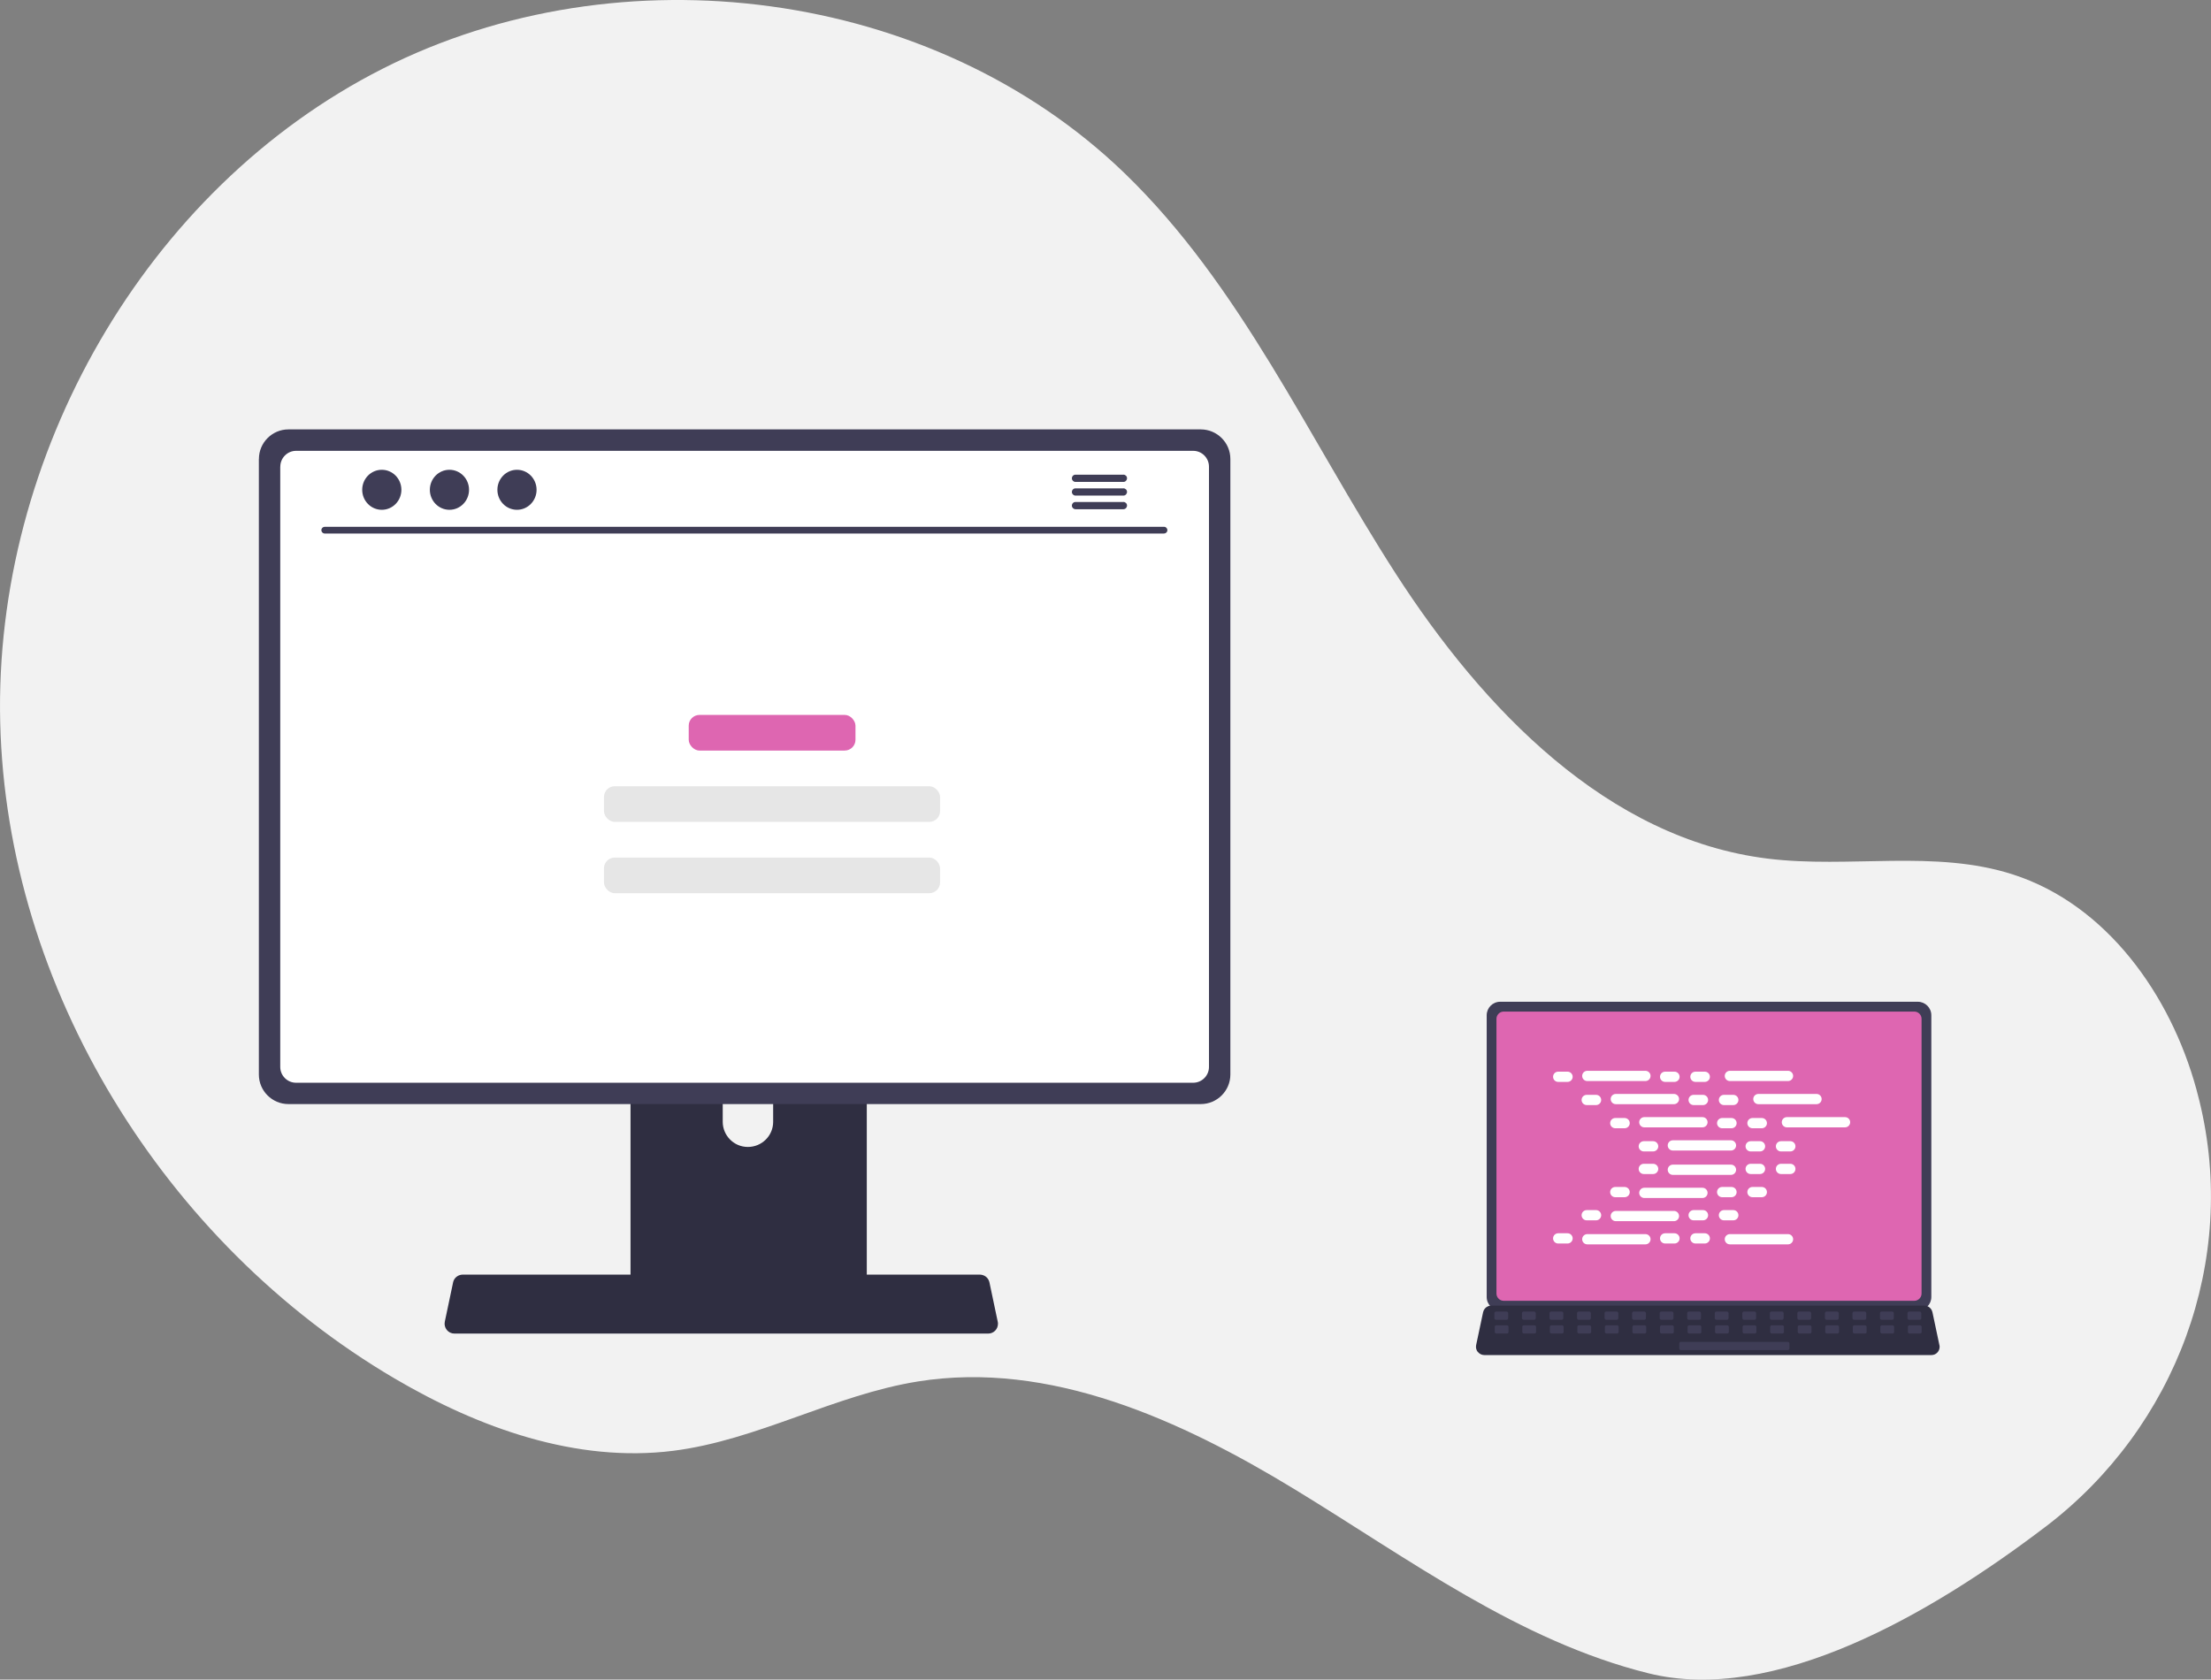 <?xml version="1.0" encoding="UTF-8"?>
<svg xmlns="http://www.w3.org/2000/svg" id="uuid-775b90b6-c41c-4b87-9dcf-9261c23298b1" width="418.69" height="318.13" viewBox="0 0 418.69 318.13">
  <rect x="0" y="0" width="418.69" height="318.13" fill="#808080" stroke="none"/>
  <path d="m387.38,289.16c24.71-18.82,36.51-50.45,29.12-80.61-.18-.75-.38-1.5-.58-2.25-4.9-17.91-17.02-34.93-34.68-40.65-14.83-4.81-31.02-1.11-46.49-3.02-30.37-3.75-53.92-28.32-70.49-54.05-16.57-25.73-29.3-54.53-51.32-75.79C176.66-2.25,117.46-9.8,72.47,13.01,27.48,35.81-1.18,86.41.04,136.84c1.22,50.43,31.16,98.64,74.63,124.22,15.97,9.4,34.44,16.05,52.83,13.73,15.95-2.02,30.45-10.59,46.32-13.13,24.96-4,49.76,7.28,71.35,20.43,21.59,13.15,42.45,28.74,66.98,34.84,23.82,5.92,53.34-11.1,75.22-27.77h0Z" fill="#f2f2f2" stroke-width="0"></path>
  <path d="m281.53,192.3v53.36c0,1.42,1.15,2.56,2.56,2.56h79.08c1.42,0,2.56-1.15,2.56-2.56v-53.36c0-1.42-1.15-2.56-2.56-2.56h-79.08c-1.42,0-2.56,1.15-2.56,2.56Z" fill="#3f3d56" stroke-width="0"></path>
  <path d="m283.38,192.97v52.04c0,.75.62,1.37,1.37,1.37h77.76c.75,0,1.37-.62,1.37-1.37v-52.04c0-.75-.61-1.37-1.37-1.37h-77.76c-.75,0-1.37.62-1.37,1.37h0Z" fill="#de66b1" stroke-width="0"></path>
  <path d="m279.87,256.08c.29.36.74.58,1.21.58h84.67c.86,0,1.55-.7,1.55-1.56,0-.11,0-.21-.04-.32l-1.32-6.24c-.11-.52-.47-.95-.97-1.14-.17-.07-.36-.1-.55-.1h-82.05c-.19,0-.37.04-.55.1-.49.19-.86.62-.97,1.14l-1.32,6.24c-.09.45.02.94.32,1.3h.03Z" fill="#2f2e41" stroke-width="0"></path>
  <rect x="361.22" y="248.42" width="2.61" height="1.56" rx=".3" ry=".3" fill="#3f3d56" stroke-width="0"></rect>
  <rect x="356.01" y="248.42" width="2.61" height="1.56" rx=".3" ry=".3" fill="#3f3d56" stroke-width="0"></rect>
  <rect x="350.8" y="248.42" width="2.61" height="1.56" rx=".3" ry=".3" fill="#3f3d56" stroke-width="0"></rect>
  <rect x="345.58" y="248.42" width="2.61" height="1.56" rx=".3" ry=".3" fill="#3f3d56" stroke-width="0"></rect>
  <rect x="340.36" y="248.42" width="2.61" height="1.56" rx=".3" ry=".3" fill="#3f3d56" stroke-width="0"></rect>
  <rect x="335.15" y="248.42" width="2.61" height="1.56" rx=".3" ry=".3" fill="#3f3d56" stroke-width="0"></rect>
  <rect x="329.94" y="248.42" width="2.61" height="1.56" rx=".3" ry=".3" fill="#3f3d56" stroke-width="0"></rect>
  <rect x="324.72" y="248.42" width="2.61" height="1.56" rx=".3" ry=".3" fill="#3f3d56" stroke-width="0"></rect>
  <rect x="319.5" y="248.42" width="2.61" height="1.56" rx=".3" ry=".3" fill="#3f3d56" stroke-width="0"></rect>
  <rect x="314.29" y="248.42" width="2.61" height="1.56" rx=".3" ry=".3" fill="#3f3d56" stroke-width="0"></rect>
  <rect x="309.07" y="248.42" width="2.61" height="1.56" rx=".3" ry=".3" fill="#3f3d56" stroke-width="0"></rect>
  <rect x="303.85" y="248.42" width="2.61" height="1.56" rx=".3" ry=".3" fill="#3f3d56" stroke-width="0"></rect>
  <rect x="298.64" y="248.42" width="2.61" height="1.56" rx=".3" ry=".3" fill="#3f3d56" stroke-width="0"></rect>
  <rect x="293.43" y="248.42" width="2.61" height="1.56" rx=".3" ry=".3" fill="#3f3d56" stroke-width="0"></rect>
  <rect x="288.21" y="248.42" width="2.61" height="1.56" rx=".3" ry=".3" fill="#3f3d56" stroke-width="0"></rect>
  <rect x="282.99" y="248.42" width="2.61" height="1.56" rx=".3" ry=".3" fill="#3f3d56" stroke-width="0"></rect>
  <rect x="361.29" y="251.02" width="2.61" height="1.56" rx=".3" ry=".3" fill="#3f3d56" stroke-width="0"></rect>
  <rect x="356.07" y="251.02" width="2.61" height="1.56" rx=".3" ry=".3" fill="#3f3d56" stroke-width="0"></rect>
  <rect x="350.86" y="251.02" width="2.61" height="1.56" rx=".3" ry=".3" fill="#3f3d56" stroke-width="0"></rect>
  <rect x="345.64" y="251.02" width="2.61" height="1.56" rx=".3" ry=".3" fill="#3f3d56" stroke-width="0"></rect>
  <rect x="340.43" y="251.02" width="2.61" height="1.56" rx=".3" ry=".3" fill="#3f3d56" stroke-width="0"></rect>
  <rect x="335.21" y="251.02" width="2.61" height="1.56" rx=".3" ry=".3" fill="#3f3d56" stroke-width="0"></rect>
  <rect x="329.99" y="251.02" width="2.61" height="1.56" rx=".3" ry=".3" fill="#3f3d56" stroke-width="0"></rect>
  <rect x="324.77" y="251.02" width="2.61" height="1.56" rx=".3" ry=".3" fill="#3f3d56" stroke-width="0"></rect>
  <rect x="319.57" y="251.02" width="2.61" height="1.56" rx=".3" ry=".3" fill="#3f3d56" stroke-width="0"></rect>
  <rect x="314.35" y="251.02" width="2.61" height="1.56" rx=".3" ry=".3" fill="#3f3d56" stroke-width="0"></rect>
  <rect x="309.13" y="251.02" width="2.61" height="1.56" rx=".3" ry=".3" fill="#3f3d56" stroke-width="0"></rect>
  <rect x="303.91" y="251.02" width="2.61" height="1.56" rx=".3" ry=".3" fill="#3f3d56" stroke-width="0"></rect>
  <rect x="298.7" y="251.02" width="2.61" height="1.56" rx=".3" ry=".3" fill="#3f3d56" stroke-width="0"></rect>
  <rect x="293.49" y="251.02" width="2.61" height="1.56" rx=".3" ry=".3" fill="#3f3d56" stroke-width="0"></rect>
  <rect x="288.27" y="251.02" width="2.61" height="1.56" rx=".3" ry=".3" fill="#3f3d56" stroke-width="0"></rect>
  <rect x="283.05" y="251.02" width="2.61" height="1.56" rx=".3" ry=".3" fill="#3f3d56" stroke-width="0"></rect>
  <rect x="318" y="254.16" width="20.86" height="1.56" rx=".3" ry=".3" fill="#3f3d56" stroke-width="0"></rect>
  <path d="m295.07,202.98h1.77c.54,0,.97.44.97.97h0c0,.54-.44.97-.97.97h-1.77c-.54,0-.97-.44-.97-.97h0c0-.54.44-.97.97-.97Z" fill="#fff" stroke-width="0"></path>
  <path d="m315.32,202.98h1.77c.54,0,.97.44.97.97h0c0,.54-.44.97-.97.97h-1.77c-.54,0-.97-.44-.97-.97h0c0-.54.44-.97.97-.97Z" fill="#fff" stroke-width="0"></path>
  <path d="m321.06,202.98h1.77c.54,0,.97.44.97.97h0c0,.54-.44.97-.97.97h-1.77c-.54,0-.97-.44-.97-.97h0c0-.54.44-.97.97-.97Z" fill="#fff" stroke-width="0"></path>
  <path d="m300.58,202.82h11.01c.54,0,.97.44.97.97h0c0,.54-.44.97-.97.97h-11.01c-.54,0-.97-.44-.97-.97h0c0-.54.44-.97.97-.97Z" fill="#fff" stroke-width="0"></path>
  <path d="m327.58,202.82h11.01c.54,0,.97.44.97.97h0c0,.54-.44.97-.97.97h-11.01c-.54,0-.97-.44-.97-.97h0c0-.54.44-.97.97-.97Z" fill="#fff" stroke-width="0"></path>
  <path d="m300.47,207.37h1.77c.54,0,.97.44.97.97h0c0,.54-.44.97-.97.97h-1.77c-.54,0-.97-.44-.97-.97h0c0-.54.44-.97.97-.97Z" fill="#fff" stroke-width="0"></path>
  <path d="m320.72,207.37h1.77c.54,0,.97.44.97.97h0c0,.54-.44.97-.97.97h-1.77c-.54,0-.97-.44-.97-.97h0c0-.54.44-.97.97-.97Z" fill="#fff" stroke-width="0"></path>
  <path d="m326.46,207.37h1.77c.54,0,.97.44.97.97h0c0,.54-.44.97-.97.97h-1.77c-.54,0-.97-.44-.97-.97h0c0-.54.44-.97.97-.97Z" fill="#fff" stroke-width="0"></path>
  <path d="m305.98,207.2h11.01c.54,0,.97.44.97.97h0c0,.54-.44.97-.97.97h-11.01c-.54,0-.97-.44-.97-.97h0c0-.54.44-.97.97-.97Z" fill="#fff" stroke-width="0"></path>
  <path d="m332.98,207.2h11.01c.54,0,.97.44.97.97h0c0,.54-.44.97-.97.97h-11.01c-.54,0-.97-.44-.97-.97h0c0-.54.44-.97.97-.97Z" fill="#fff" stroke-width="0"></path>
  <path d="m305.88,211.76h1.77c.54,0,.97.44.97.97h0c0,.54-.44.97-.97.97h-1.77c-.54,0-.97-.44-.97-.97h0c0-.54.44-.97.97-.97Z" fill="#fff" stroke-width="0"></path>
  <path d="m326.12,211.76h1.77c.54,0,.97.44.97.97h0c0,.54-.44.97-.97.97h-1.77c-.54,0-.97-.44-.97-.97h0c0-.54.44-.97.97-.97Z" fill="#fff" stroke-width="0"></path>
  <path d="m331.86,211.76h1.77c.54,0,.97.44.97.97h0c0,.54-.44.97-.97.97h-1.77c-.54,0-.97-.44-.97-.97h0c0-.54.44-.97.97-.97Z" fill="#fff" stroke-width="0"></path>
  <path d="m311.38,211.59h11.01c.54,0,.97.44.97.97h0c0,.54-.44.97-.97.97h-11.01c-.54,0-.97-.44-.97-.97h0c0-.54.44-.97.97-.97Z" fill="#fff" stroke-width="0"></path>
  <path d="m338.38,211.59h11.01c.54,0,.97.44.97.97h0c0,.54-.44.97-.97.97h-11.01c-.54,0-.97-.44-.97-.97h0c0-.54.44-.97.97-.97Z" fill="#fff" stroke-width="0"></path>
  <path d="m311.28,216.15h1.77c.54,0,.97.44.97.97h0c0,.54-.44.97-.97.97h-1.77c-.54,0-.97-.44-.97-.97h0c0-.54.44-.97.97-.97Z" fill="#fff" stroke-width="0"></path>
  <path d="m331.52,216.15h1.77c.54,0,.97.44.97.97h0c0,.54-.44.97-.97.97h-1.77c-.54,0-.97-.44-.97-.97h0c0-.54.44-.97.97-.97Z" fill="#fff" stroke-width="0"></path>
  <path d="m337.26,216.15h1.77c.54,0,.97.44.97.97h0c0,.54-.44.97-.97.97h-1.77c-.54,0-.97-.44-.97-.97h0c0-.54.44-.97.97-.97Z" fill="#fff" stroke-width="0"></path>
  <path d="m316.78,215.98h11.01c.54,0,.97.44.97.97h0c0,.54-.44.97-.97.97h-11.01c-.54,0-.97-.44-.97-.97h0c0-.54.44-.97.97-.97Z" fill="#fff" stroke-width="0"></path>
  <path d="m315.32,233.59h1.77c.54,0,.97.44.97.97h0c0,.54-.44.97-.97.97h-1.77c-.54,0-.97-.44-.97-.97h0c0-.54.44-.97.97-.97Z" fill="#fff" stroke-width="0"></path>
  <path d="m321.06,233.59h1.77c.54,0,.97.44.97.97h0c0,.54-.44.97-.97.97h-1.77c-.54,0-.97-.44-.97-.97h0c0-.54.44-.97.97-.97Z" fill="#fff" stroke-width="0"></path>
  <path d="m327.58,233.75h11.01c.54,0,.97.44.97.97h0c0,.54-.44.97-.97.97h-11.01c-.54,0-.97-.44-.97-.97h0c0-.54.44-.97.97-.97Z" fill="#fff" stroke-width="0"></path>
  <path d="m295.07,233.59h1.77c.54,0,.97.44.97.97h0c0,.54-.44.97-.97.97h-1.77c-.54,0-.97-.44-.97-.97h0c0-.54.44-.97.97-.97Z" fill="#fff" stroke-width="0"></path>
  <path d="m300.58,233.75h11.01c.54,0,.97.44.97.97h0c0,.54-.44.97-.97.97h-11.01c-.54,0-.97-.44-.97-.97h0c0-.54.44-.97.97-.97Z" fill="#fff" stroke-width="0"></path>
  <path d="m300.47,229.2h1.77c.54,0,.97.44.97.97h0c0,.54-.44.97-.97.97h-1.77c-.54,0-.97-.44-.97-.97h0c0-.54.44-.97.97-.97Z" fill="#fff" stroke-width="0"></path>
  <path d="m320.72,229.2h1.77c.54,0,.97.44.97.97h0c0,.54-.44.97-.97.97h-1.77c-.54,0-.97-.44-.97-.97h0c0-.54.44-.97.97-.97Z" fill="#fff" stroke-width="0"></path>
  <path d="m326.46,229.2h1.77c.54,0,.97.44.97.97h0c0,.54-.44.97-.97.97h-1.77c-.54,0-.97-.44-.97-.97h0c0-.54.44-.97.97-.97Z" fill="#fff" stroke-width="0"></path>
  <path d="m305.98,229.36h11.01c.54,0,.97.44.97.97h0c0,.54-.44.97-.97.97h-11.01c-.54,0-.97-.44-.97-.97h0c0-.54.44-.97.97-.97Z" fill="#fff" stroke-width="0"></path>
  <path d="m305.88,224.82h1.77c.54,0,.97.44.97.97h0c0,.54-.44.97-.97.97h-1.77c-.54,0-.97-.44-.97-.97h0c0-.54.44-.97.97-.97Z" fill="#fff" stroke-width="0"></path>
  <path d="m326.12,224.82h1.77c.54,0,.97.44.97.97h0c0,.54-.44.97-.97.97h-1.77c-.54,0-.97-.44-.97-.97h0c0-.54.44-.97.97-.97Z" fill="#fff" stroke-width="0"></path>
  <path d="m331.86,224.82h1.77c.54,0,.97.44.97.97h0c0,.54-.44.97-.97.97h-1.77c-.54,0-.97-.44-.97-.97h0c0-.54.44-.97.97-.97Z" fill="#fff" stroke-width="0"></path>
  <path d="m311.38,224.97h11.01c.54,0,.97.44.97.97h0c0,.54-.44.97-.97.97h-11.01c-.54,0-.97-.44-.97-.97h0c0-.54.44-.97.97-.97Z" fill="#fff" stroke-width="0"></path>
  <path d="m311.28,220.43h1.77c.54,0,.97.44.97.97h0c0,.54-.44.97-.97.97h-1.77c-.54,0-.97-.44-.97-.97h0c0-.54.44-.97.97-.97Z" fill="#fff" stroke-width="0"></path>
  <path d="m331.52,220.43h1.77c.54,0,.97.44.97.97h0c0,.54-.44.97-.97.97h-1.77c-.54,0-.97-.44-.97-.97h0c0-.54.44-.97.97-.97Z" fill="#fff" stroke-width="0"></path>
  <path d="m337.26,220.43h1.77c.54,0,.97.44.97.97h0c0,.54-.44.97-.97.97h-1.77c-.54,0-.97-.44-.97-.97h0c0-.54.44-.97.97-.97Z" fill="#fff" stroke-width="0"></path>
  <path d="m316.78,220.59h11.01c.54,0,.97.44.97.97h0c0,.54-.44.97-.97.97h-11.01c-.54,0-.97-.44-.97-.97h0c0-.54.44-.97.97-.97Z" fill="#fff" stroke-width="0"></path>
  <path d="m119.4,183.14v63.85h44.74v-63.85c0-.95-.61-1.77-1.51-2.05-.21-.07-.43-.1-.65-.1h-40.42c-1.19,0-2.15.96-2.16,2.15h0Zm17.46,21.94c.03-2.64,2.18-4.75,4.82-4.73,2.6.03,4.71,2.13,4.73,4.73v7.41c0,2.64-2.16,4.76-4.8,4.75-2.62,0-4.74-2.14-4.75-4.75v-7.41h0Z" fill="#2f2e41" stroke-width="0"></path>
  <path d="m119.26,244.95v6.15c0,.66.54,1.2,1.2,1.21h42.6c.66,0,1.2-.55,1.2-1.21v-6.15h-45.01,0Z" fill="#3f3d56" stroke-width="0"></path>
  <path d="m49.02,86.93v116.59c0,3.09,2.51,5.6,5.6,5.6h172.77c3.09,0,5.6-2.51,5.6-5.6v-116.59c0-3.09-2.51-5.59-5.6-5.6H54.63c-3.09,0-5.6,2.51-5.6,5.6h0Z" fill="#3f3d56" stroke-width="0"></path>
  <path d="m53.07,88.39v113.7c0,1.65,1.35,2.99,2.99,2.99h169.89c1.65,0,2.99-1.35,2.99-2.99v-113.7c0-1.65-1.34-3-2.99-3H56.07c-1.65,0-2.99,1.35-2.99,3h0Z" fill="#fff" stroke-width="0"></path>
  <path d="m84.61,251.9c.35.44.88.69,1.45.69h101.07c1.03,0,1.86-.84,1.85-1.86,0-.13,0-.25-.04-.38l-1.57-7.45c-.14-.62-.56-1.13-1.15-1.35-.21-.08-.44-.13-.66-.13h-97.95c-.23,0-.45.05-.66.13-.59.23-1.03.74-1.15,1.35l-1.57,7.45c-.11.55.03,1.12.38,1.55h0Z" fill="#2f2e41" stroke-width="0"></path>
  <path d="m220.45,101.05H61.48c-.35,0-.63-.3-.62-.65,0-.34.28-.61.62-.62h158.96c.35,0,.63.3.62.65,0,.34-.28.61-.62.62Z" fill="#3f3d56" stroke-width="0"></path>
  <ellipse cx="72.3" cy="92.77" rx="3.71" ry="3.79" fill="#3f3d56" stroke-width="0"></ellipse>
  <ellipse cx="85.11" cy="92.77" rx="3.71" ry="3.79" fill="#3f3d56" stroke-width="0"></ellipse>
  <ellipse cx="97.9" cy="92.77" rx="3.71" ry="3.79" fill="#3f3d56" stroke-width="0"></ellipse>
  <path d="m212.74,89.91h-9.09c-.38,0-.68.33-.67.7,0,.36.3.66.67.67h9.09c.38,0,.68-.32.68-.7s-.31-.67-.68-.68h0Z" fill="#3f3d56" stroke-width="0"></path>
  <path d="m212.74,92.5h-9.09c-.38,0-.68.33-.67.7,0,.36.31.66.67.67h9.09c.38,0,.68-.32.68-.7s-.31-.67-.68-.68h0Z" fill="#3f3d56" stroke-width="0"></path>
  <path d="m212.74,95.08h-9.09c-.38,0-.68.33-.67.7,0,.36.3.66.67.67h9.09c.38,0,.68-.32.68-.7s-.31-.67-.68-.68h0Z" fill="#3f3d56" stroke-width="0"></path>
  <rect x="130.42" y="135.41" width="31.58" height="6.75" rx="2.04" ry="2.04" fill="#de66b1" stroke-width="0"></rect>
  <rect x="114.37" y="148.92" width="63.65" height="6.75" rx="2.04" ry="2.04" fill="#e6e6e6" stroke-width="0"></rect>
  <rect x="114.37" y="162.43" width="63.65" height="6.75" rx="2.04" ry="2.04" fill="#e6e6e6" stroke-width="0"></rect>
</svg>
